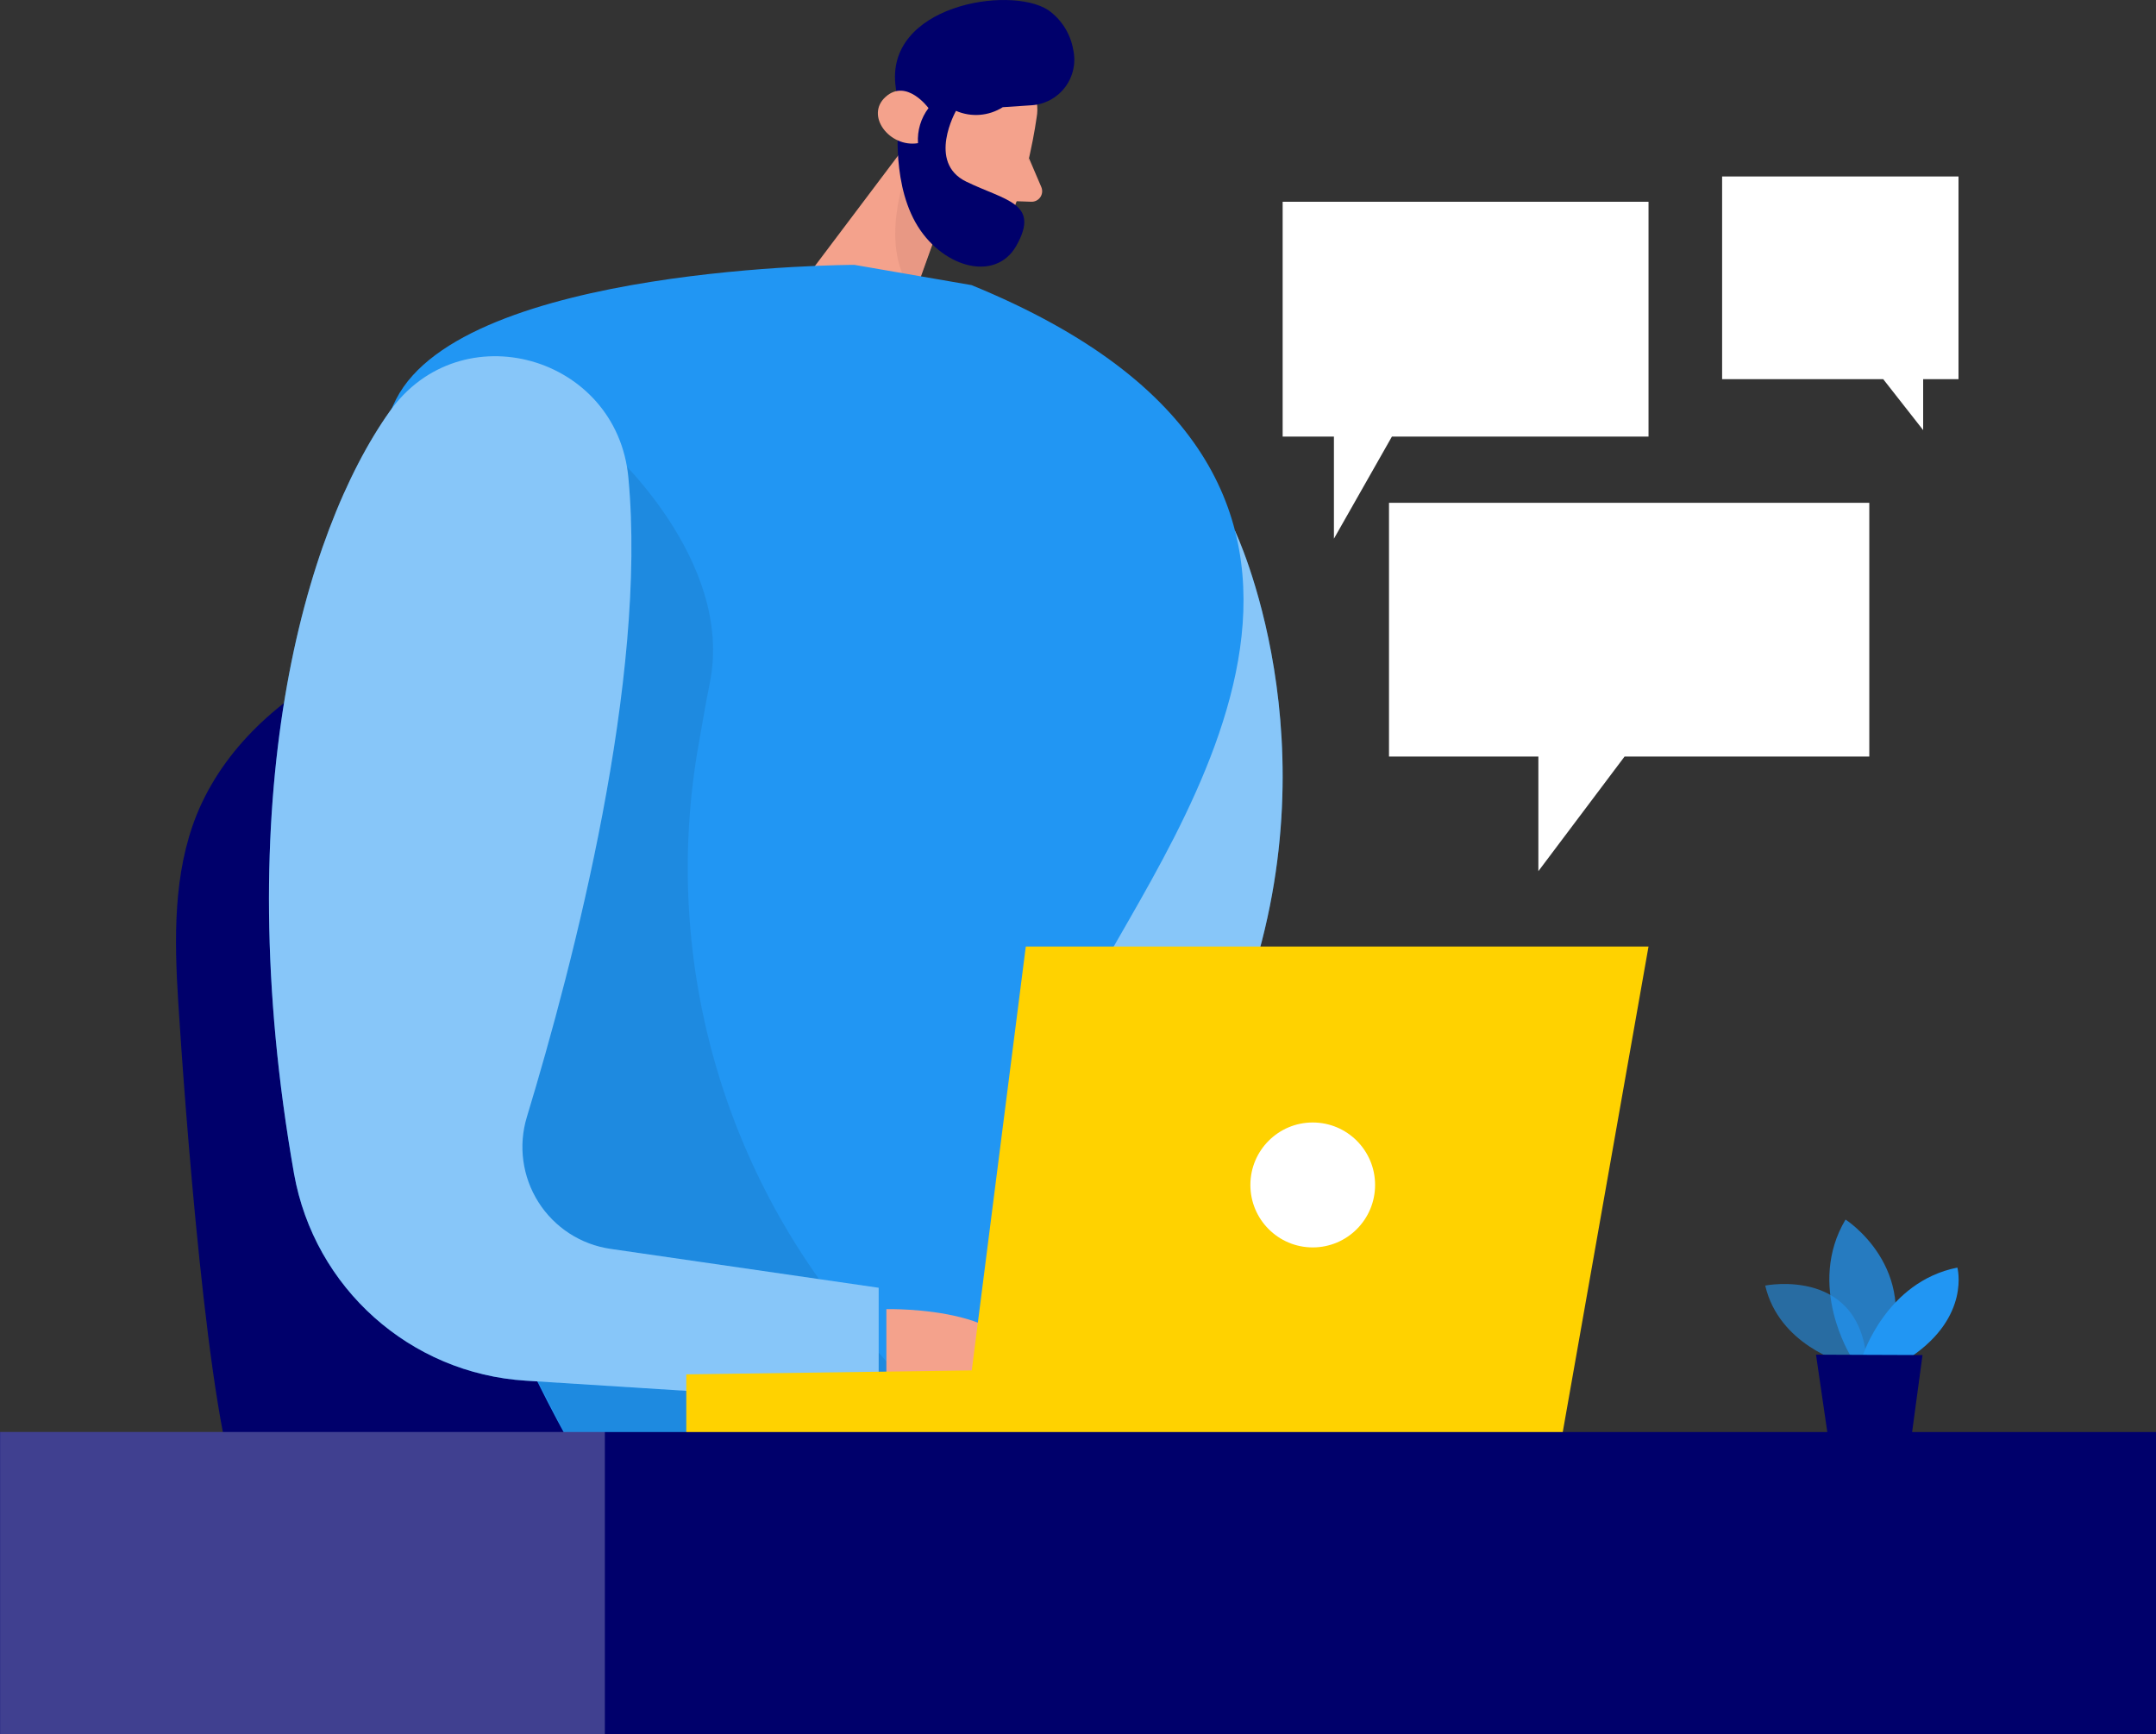 <svg height="354" viewBox="0 0 440 354" width="440" xmlns="http://www.w3.org/2000/svg"><rect x="0" y="0" width="440" height="354" fill="#333333" stroke="none"/><g fill="none"><path d="m165.988 329.261c-13.039 7.276-29.213 8.169-44.398 7.921-13.963-.232-28.058-1.174-41.262-5.87-13.204-4.696-25.318-13.576-31.359-26.21-6.47-13.643-11.339-80.599-12.593-100.542-.809-12.882-1.056-26.227 3.747-38.216 5.513-13.643 17.148-24.077 30.303-30.692s27.827-9.376 42.401-11.079c18.023-2.133 36.608-2.547 54.004 2.646 17.396 5.192 33.571 16.702 41.064 33.238 4.077 9.029 5.43 19.067 5.744 28.972.842 25.565-4.836 50.8-12.313 75.092-6.305 20.406-11.834 47.063-29.709 60.937-1.776 1.411-3.657 2.682-5.628 3.803z" fill="#00006b"/><path d="m252.027 108.334s20.68 43.144 1.766 95.912 22.331 79.508-57.552 86.585c-79.883 7.078 55.786-182.497 55.786-182.497z" fill="#2196f3"/><path d="m252.027 108.334s20.68 43.144 1.766 95.912 22.331 79.508-57.552 86.585c-79.883 7.078 55.786-182.497 55.786-182.497z" fill="#fff" opacity=".46"/><path d="m211.558 23.981s-1.783 13.229-5.925 21.497c-.812 1.599-2.225 2.808-3.929 3.36s-3.556.402-5.149-.417c-4.093-2.15-8.995-6.251-8.896-13.494l-1.354-12.336c-.024-5.117 3.179-9.691 7.988-11.41 8.566-3.638 18.766 4.746 17.264 12.799z" fill="#f4a28c"/><path d="m187.576 26.064-26.474 35.14 20.383 13.229 10.794-30.096z" fill="#f4a28c"/><path d="m210.006 32.315 2.509 5.87c.288.676.212 1.453-.203 2.06-.415.607-1.11.959-1.844.934l-5.215-.182z" fill="#f4a28c"/><path d="m191.95 45.181s-6.024-6.615-6.767-10.633c0 0-6.47 16.338 1.485 25.317z" fill="#ce8172" opacity=".31"/><path d="m194.525 29.917s1.023-5.06-2.839-5.523c-3.862-.463-5.414 6.846-.413 8.682z" fill="#f4a28c"/><path d="m182.807 17.846.677 5.556s-1.783 12.75 3.301 21.911c5.083 9.161 16.257 12.518 20.614 4.878 4.951-8.764-2.129-9.194-10.2-13.113-8.071-3.919-2.096-14.453-2.096-14.453 3.107 1.349 6.679 1.07 9.54-.744l5.892-.397c2.707-.174 5.204-1.522 6.838-3.692s2.24-4.946 1.662-7.602c-.555-3.287-2.397-6.216-5.116-8.136-7.906-5.143-33.521-.893-31.111 15.792z" fill="#00006b"/><path d="m189.491 22.062s-4.473-6.119-8.748-2.299c-4.275 3.82.825 10.418 6.602 9.459-.169-2.568.593-5.11 2.146-7.16z" fill="#f4a28c"/><path d="m198.272 58.195-23.915-4.134s-79.586.116-93.516 27.418c-13.93 27.302-10.992 128.985 35.023 212.378l94.242 2.729s-5.232-61.284 12.329-94.655c17.561-33.371 72.175-104.312-24.163-143.735z" fill="#2196f3"/><path d="m123.951 91.268s26.127 22.953 20.879 48.287c-.842 4.101-1.65 9.045-2.608 14.469-6.891 42.55 5.534 85.961 33.884 118.385l16.505 18.852-76.698 2.596-6.602-12.882-35.799-59.531z" fill="#000" opacity=".08"/><path d="m79.52 83.992c-17.462 24.623-33.009 78.995-19.509 155.592 4.158 23.324 23.7 40.773 47.303 42.234l72.01 4.564v-23.531l-54.73-7.938c-6.058-.876-11.433-4.361-14.713-9.539-3.28-5.178-4.14-11.533-2.353-17.399 9.639-31.8 24.576-89.413 20.713-130.49-2.311-24.937-34.247-33.916-48.722-13.494z" fill="#2196f3"/><path d="m79.52 83.992c-17.462 24.623-33.009 78.995-19.509 155.592 4.158 23.324 23.7 40.773 47.303 42.234l72.01 4.564v-23.531l-54.73-7.938c-6.058-.876-11.433-4.361-14.713-9.539-3.28-5.178-4.14-11.533-2.353-17.399 9.639-31.8 24.576-89.413 20.713-130.49-2.311-24.937-34.247-33.916-48.722-13.494z" fill="#fff" opacity=".46"/><path d="m180.892 267.216s31.359-.794 26.952 15.61-26.952 3.555-26.952 3.555z" fill="#f4a28c"/><path d="m318.509 294.684 17.924-101.485h-127.087l-11.025 86.519-58.262.81v14.155z" fill="#ffd200"/><ellipse cx="267.905" cy="241.866" fill="#fff" rx="12.725" ry="12.75"/><path d="m0 292.302h440v61.698h-440z" fill="#00006b" transform="matrix(-1 0 0 -1 440 646.302)"/><path d="m.017 292.286h123.422v61.698h-123.422z" fill="#fff" opacity=".252"/><g fill="#2196f3"><path d="m376.127 278.13s-13.039-3.572-15.878-15.726c0 0 20.202-4.085 20.779 16.801z" opacity=".58"/><path d="m377.728 276.841s-9.111-14.436-1.089-27.914c0 0 15.349 9.773 8.533 27.947z" opacity=".73"/><path d="m380.104 276.841s4.819-15.23 19.36-18.107c0 0 2.723 9.922-9.424 18.19z"/></g><path d="m370.614 276.51 2.641 18.107 16.653.066 2.443-18.091z" fill="#00006b"/><g fill="#fff"><path d="m283.469 102.628v51.792h30.484v23.399l17.594-23.399h49.943v-51.792z"/><path d="m336.433 41.179h-74.667v47.939h10.464v20.836l11.834-20.836h52.37z"/><path d="m399.695 36.019h-48.243v41.374h32.877l8.153 10.401v-10.401h7.213z"/></g></g></svg>